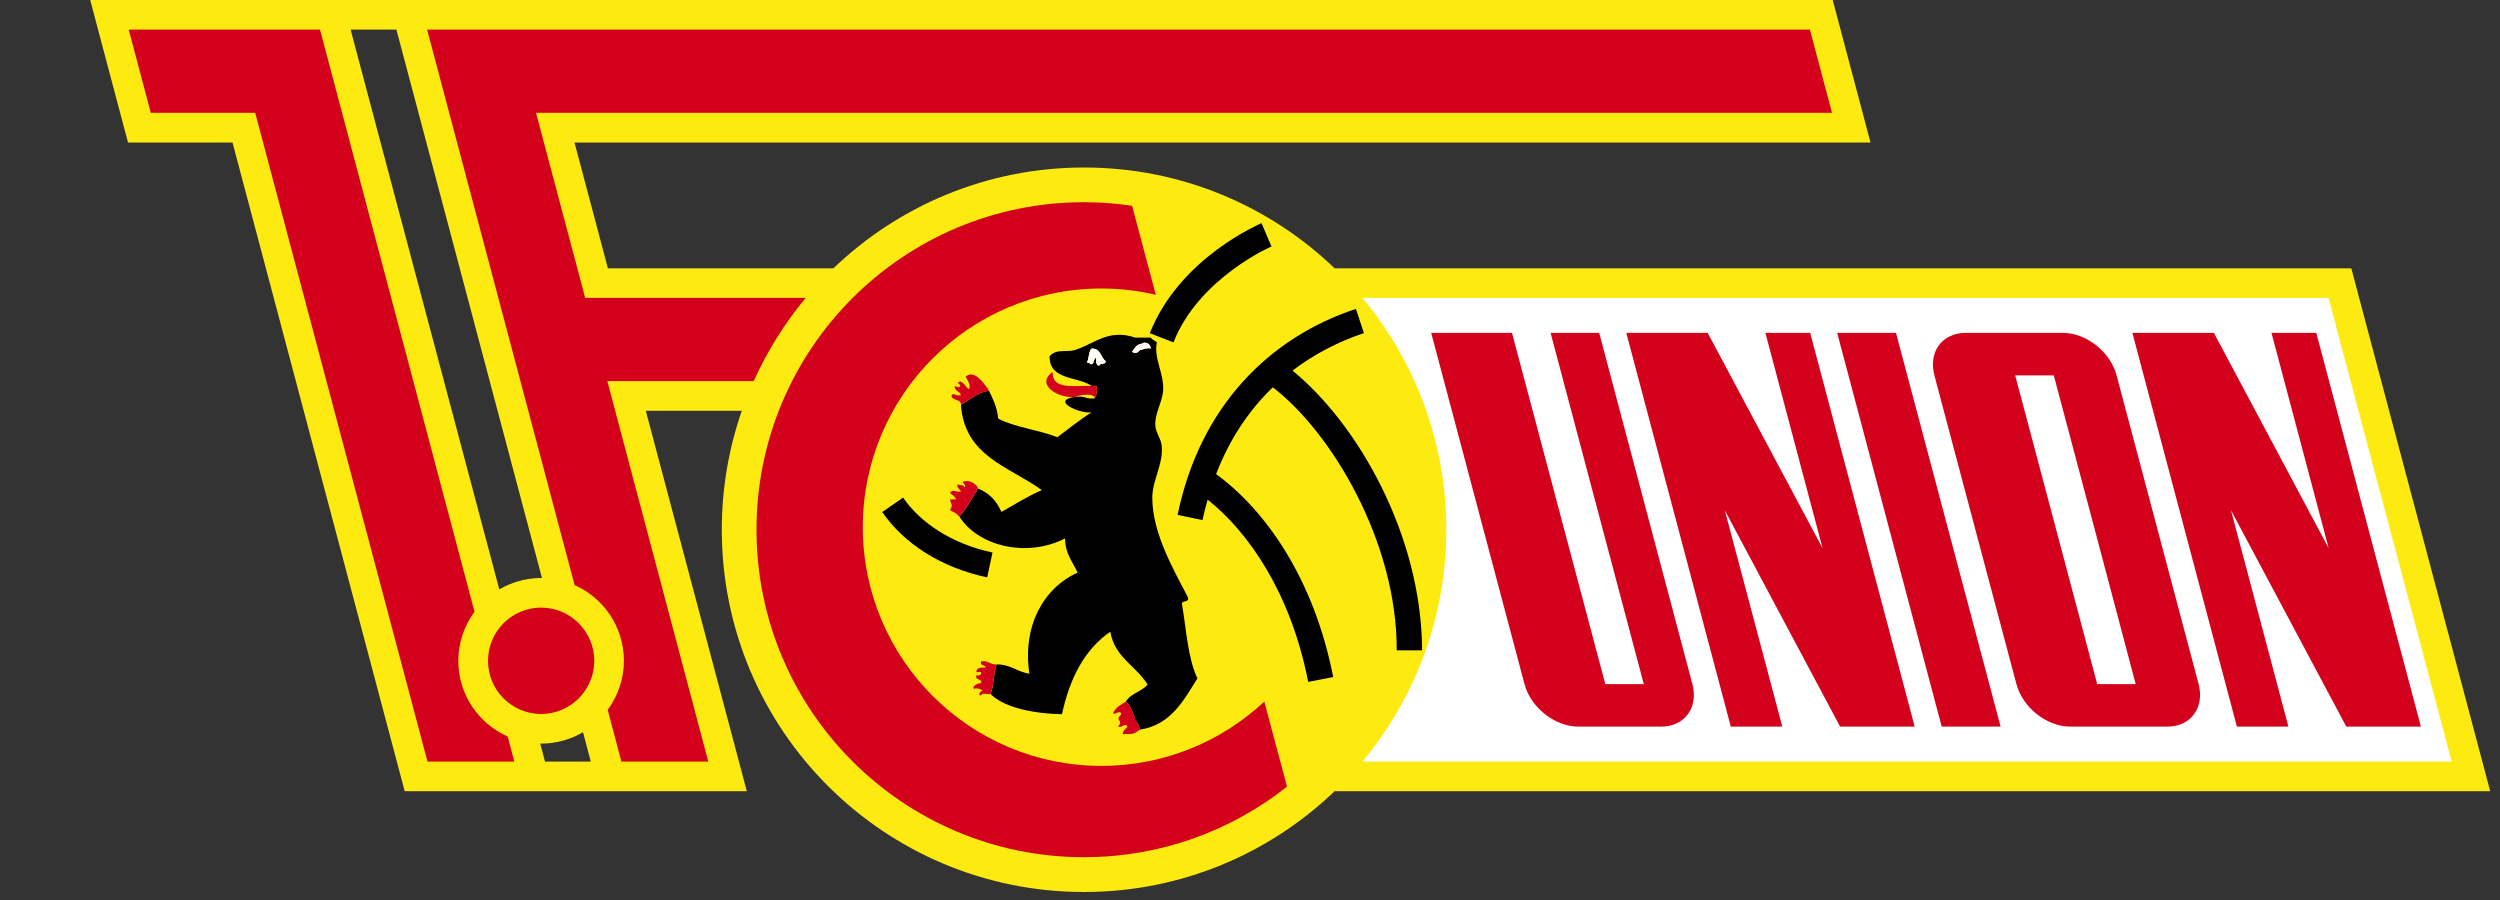 <svg width="25" height="9" viewBox="0 0 25 9" fill="none" xmlns="http://www.w3.org/2000/svg">
<rect x="0" y="0" width="25" height="9" fill="#333333" stroke="none"/>
<path d="M23.513 2.683H13.346C12.696 2.059 11.813 1.675 10.84 1.675C9.868 1.675 8.985 2.059 8.334 2.683H6.079L5.745 1.425H18.705L18.327 0H0.902L1.28 1.425H2.325L4.047 7.912H7.468L6.458 4.108H7.418C7.289 4.48 7.218 4.88 7.218 5.297C7.218 7.298 8.839 8.92 10.84 8.92C11.813 8.92 12.695 8.536 13.346 7.912H24.902L23.513 2.683ZM3.506 0.296H3.964L5.42 5.781C5.417 5.781 5.414 5.78 5.411 5.78C5.259 5.78 5.116 5.822 4.993 5.894L3.506 0.296ZM5.45 7.616L5.402 7.436C5.405 7.436 5.408 7.436 5.411 7.436C5.564 7.436 5.707 7.394 5.83 7.322L5.908 7.616H5.45V7.616Z" fill="#FCEA10"/>
<path d="M24.517 7.616H13.624C14.148 6.987 14.463 6.179 14.463 5.297C14.463 4.415 14.148 3.607 13.624 2.979H23.285L24.517 7.616Z" fill="white"/>
<path d="M2.552 1.128H1.508L1.287 0.296H3.2L4.745 6.117C4.644 6.255 4.583 6.424 4.583 6.608C4.583 6.946 4.786 7.237 5.077 7.365L5.143 7.616H4.275L2.552 1.128Z" fill="#D4011D"/>
<path d="M6.073 3.811L7.083 7.616H6.214L6.077 7.099C6.178 6.961 6.239 6.792 6.239 6.608C6.239 6.27 6.036 5.979 5.746 5.851L4.271 0.296H18.099L18.32 1.128L5.36 1.128L5.852 2.979H8.057C7.848 3.23 7.673 3.51 7.537 3.811H6.073Z" fill="#D4011D"/>
<path d="M4.88 6.608C4.88 6.902 5.118 7.139 5.411 7.14C5.705 7.139 5.942 6.902 5.943 6.608C5.942 6.315 5.705 6.077 5.411 6.076C5.118 6.077 4.88 6.314 4.88 6.608Z" fill="#D4011D"/>
<path d="M17.654 3.329L18.226 5.483L17.077 3.329H16.777H16.263L17.308 7.266H17.823L17.248 5.103L18.401 7.266H18.699H19.147L18.102 3.329H17.654Z" fill="#D4011D"/>
<path d="M22.715 3.329L23.287 5.483L22.139 3.329H21.839H21.324L22.369 7.266H22.884L22.31 5.103L23.463 7.266H23.761H24.209L23.163 3.329H22.715Z" fill="#D4011D"/>
<path d="M15.506 3.329L16.438 6.841H16.053L15.12 3.329H14.312L15.245 6.841C15.307 7.075 15.548 7.266 15.783 7.266H16.612C16.847 7.266 16.986 7.075 16.924 6.841L15.992 3.329H15.506Z" fill="#D4011D"/>
<path d="M20.629 3.329H19.656C19.421 3.329 19.282 3.519 19.344 3.754L19.754 5.297L20.164 6.84C20.226 7.075 20.467 7.266 20.701 7.266H21.674C21.909 7.266 22.048 7.075 21.986 6.84L21.576 5.297L21.166 3.754C21.104 3.519 20.864 3.329 20.629 3.329ZM20.948 5.297L21.357 6.841H21.107H20.972L20.936 6.705L20.562 5.297L20.188 3.889L20.152 3.754H20.288H20.538L20.948 5.297Z" fill="#D4011D"/>
<path d="M20.006 7.266H19.417L18.372 3.329H18.96L20.006 7.266Z" fill="#D4011D"/>
<path d="M11.507 3.377C11.523 3.397 11.549 3.407 11.569 3.423C11.535 3.577 11.636 3.725 11.632 3.89C11.629 4.019 11.543 4.132 11.554 4.263C11.559 4.326 11.608 4.385 11.616 4.45C11.639 4.635 11.522 4.8 11.523 4.979C11.524 5.343 11.749 5.717 11.88 5.975C11.892 6.027 11.824 6.001 11.819 6.037C11.864 6.293 11.877 6.58 11.974 6.784C11.834 7.007 11.711 7.247 11.398 7.297C11.392 7.257 11.377 7.225 11.351 7.204V7.188C11.328 7.124 11.308 7.056 11.258 7.017C11.305 6.934 11.417 6.916 11.476 6.846C11.363 6.659 11.146 6.575 11.103 6.317C10.845 6.495 10.697 6.783 10.62 7.142C10.378 7.138 10.052 7.089 9.905 6.939C9.942 6.857 9.934 6.73 9.967 6.644C10.107 6.643 10.171 6.719 10.294 6.737C10.222 6.265 10.433 5.88 10.776 5.726C10.728 5.618 10.651 5.54 10.651 5.384C10.266 5.582 9.779 5.46 9.594 5.166H9.593C9.666 5.089 9.722 4.977 9.781 4.886C9.892 4.929 9.967 5.01 10.014 5.119C10.147 5.045 10.273 4.964 10.418 4.901C10.097 4.667 9.644 4.566 9.609 4.046C9.702 3.999 9.77 3.927 9.889 3.906C9.929 3.989 9.972 4.071 9.982 4.186C10.152 4.275 10.388 4.298 10.574 4.372C10.687 4.288 10.795 4.199 10.916 4.123C10.799 4.141 10.491 4.003 10.761 3.967H10.776C10.847 3.959 10.873 3.995 10.947 3.983C10.969 3.957 10.976 3.874 10.963 3.859H10.916C10.775 3.761 10.493 3.805 10.496 3.563C10.562 3.484 10.662 3.525 10.745 3.501C10.929 3.449 11.079 3.282 11.352 3.376H11.507V3.377ZM11.414 3.438C11.362 3.444 11.346 3.485 11.321 3.517C11.344 3.541 11.384 3.528 11.398 3.501C11.435 3.496 11.457 3.477 11.507 3.485C11.509 3.434 11.444 3.411 11.414 3.438ZM10.916 3.485C10.884 3.516 10.892 3.585 10.869 3.625C10.881 3.629 10.9 3.626 10.9 3.641C10.954 3.653 10.926 3.583 10.963 3.579C10.96 3.617 10.96 3.654 10.993 3.657C10.998 3.624 11.063 3.653 11.056 3.61C11.005 3.573 11.008 3.482 10.916 3.485Z" fill="black"/>
<path d="M9.624 4.823C9.637 4.825 9.671 4.875 9.64 4.87C9.638 4.841 9.587 4.86 9.577 4.839C9.564 4.888 9.602 4.887 9.609 4.916C9.548 4.924 9.528 4.884 9.5 4.932C9.527 4.947 9.548 4.967 9.562 4.994H9.5C9.514 5.068 9.532 5.036 9.5 5.103C9.536 5.12 9.571 5.136 9.593 5.166C9.666 5.089 9.722 4.978 9.78 4.886C9.769 4.834 9.672 4.787 9.624 4.823Z" fill="#D4011D"/>
<path d="M11.414 3.439C11.414 3.439 11.414 3.439 11.414 3.438C11.362 3.444 11.346 3.485 11.32 3.516C11.344 3.541 11.384 3.528 11.398 3.501C11.398 3.501 11.398 3.501 11.398 3.501C11.435 3.496 11.457 3.476 11.507 3.485C11.51 3.434 11.444 3.411 11.414 3.439Z" fill="white"/>
<path d="M11.056 3.61C11.063 3.653 10.998 3.624 10.993 3.657C10.96 3.654 10.96 3.618 10.962 3.579C10.926 3.584 10.953 3.652 10.9 3.641C10.9 3.626 10.881 3.629 10.869 3.625C10.892 3.585 10.884 3.516 10.916 3.486C11.008 3.482 11.005 3.573 11.056 3.61Z" fill="white"/>
<path d="M10.962 3.859H10.915C10.744 3.854 10.518 3.903 10.527 3.719C10.346 3.846 10.591 3.993 10.76 3.968C10.781 3.948 10.95 3.927 10.947 3.983C10.969 3.957 10.976 3.875 10.962 3.859Z" fill="#D4011D"/>
<path d="M9.656 3.766C9.672 3.792 9.717 3.869 9.687 3.89C9.657 3.873 9.617 3.785 9.578 3.828C9.624 3.864 9.602 3.886 9.547 3.859C9.544 3.913 9.6 3.91 9.609 3.952C9.555 3.965 9.543 3.923 9.516 3.952C9.514 4.012 9.612 3.986 9.609 4.046C9.702 3.999 9.771 3.927 9.89 3.906C9.832 3.819 9.74 3.694 9.656 3.766Z" fill="#D4011D"/>
<path d="M9.811 6.613C9.797 6.663 9.852 6.645 9.858 6.675C9.812 6.675 9.763 6.673 9.764 6.721H9.796H9.811C9.813 6.75 9.796 6.758 9.764 6.753C9.748 6.811 9.823 6.778 9.811 6.831C9.778 6.83 9.704 6.867 9.749 6.893C9.741 6.872 9.821 6.892 9.827 6.908C9.808 6.904 9.773 6.953 9.811 6.955C9.813 6.921 9.877 6.948 9.904 6.94C9.942 6.857 9.933 6.73 9.967 6.644C9.901 6.648 9.883 6.603 9.811 6.613Z" fill="#D4011D"/>
<path d="M11.352 7.204V7.188C11.329 7.123 11.307 7.056 11.259 7.017C11.208 7.045 11.159 7.073 11.134 7.126C11.126 7.165 11.206 7.088 11.212 7.141C11.142 7.221 11.239 7.19 11.181 7.267C11.221 7.283 11.255 7.219 11.274 7.267C11.256 7.29 11.229 7.305 11.227 7.344C11.298 7.328 11.309 7.365 11.399 7.297C11.392 7.258 11.377 7.226 11.352 7.204Z" fill="#D4011D"/>
<path d="M11.015 7.659C9.696 7.659 8.628 6.59 8.628 5.272C8.628 3.954 9.696 2.885 11.015 2.885C11.202 2.885 11.384 2.907 11.558 2.948L11.321 2.058C11.164 2.035 11.004 2.022 10.84 2.022C9.032 2.022 7.565 3.489 7.565 5.297C7.565 7.106 9.032 8.572 10.84 8.572C11.607 8.572 12.312 8.308 12.87 7.866L12.643 7.016C12.217 7.414 11.644 7.659 11.015 7.659Z" fill="#D4011D"/>
<path d="M12.319 2.703C12.427 2.622 12.527 2.562 12.6 2.522C12.637 2.503 12.666 2.488 12.686 2.478C12.706 2.469 12.715 2.465 12.715 2.465L12.615 2.231C12.605 2.239 11.8 2.571 11.498 3.332L11.735 3.424V3.424C11.858 3.107 12.102 2.865 12.319 2.703Z" fill="black"/>
<path d="M12.728 3.873C13.315 4.323 13.972 5.42 13.967 6.503H14.221C14.216 5.344 13.572 4.233 12.925 3.706C13.139 3.543 13.379 3.418 13.639 3.331L13.559 3.089C12.689 3.376 11.998 4.069 11.776 5.149L12.025 5.201V5.201C12.04 5.131 12.057 5.063 12.076 4.996C12.481 5.318 12.907 5.923 13.082 6.819L13.332 6.77V6.77C13.135 5.768 12.643 5.092 12.161 4.741C12.296 4.391 12.489 4.103 12.728 3.873Z" fill="black"/>
<path d="M9.031 4.976L8.822 5.12C9.039 5.436 9.411 5.676 9.872 5.774L9.925 5.525L9.925 5.525C9.519 5.439 9.205 5.229 9.031 4.976Z" fill="black"/>
</svg>
